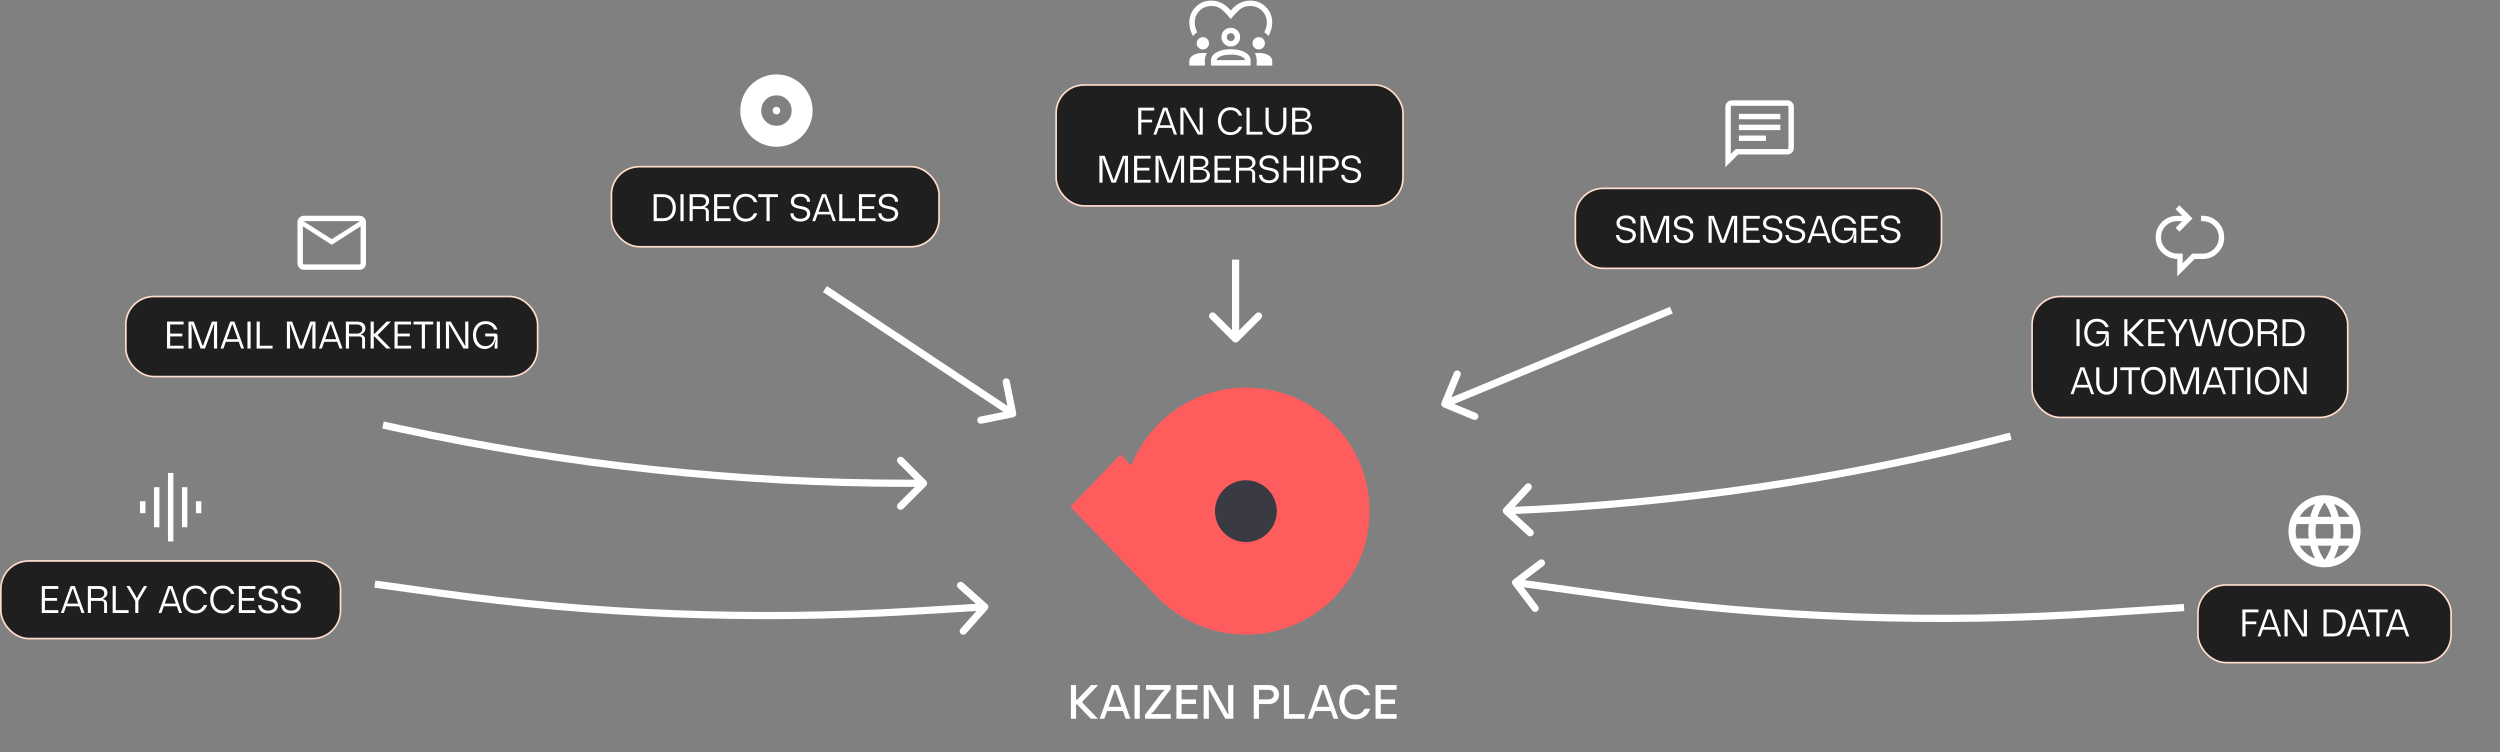 <svg width="1040" height="313" viewBox="0 0 1040 313" fill="none" xmlns="http://www.w3.org/2000/svg">
<rect x="0" y="0" width="1040" height="313" fill="#808080" stroke="none"/>
<path d="M450.23 291.92V292.24L456.73 299H453.79L448.09 293.04H447.65V299H445.49V285H447.65V291.1H448.09L453.91 285H456.85L450.23 291.92ZM470.23 299H468.27L467.15 295.8H460.55L459.41 299H457.45L462.47 285H465.21L470.23 299ZM466.51 294.02L463.99 286.96H463.67L461.17 294.02H466.51ZM474.134 285V299H471.974V285H474.134ZM480.308 295.5C479.815 296.127 479.362 296.553 478.948 296.78V297.04H487.048V299H476.328V297.32L483.168 288.34C483.622 287.767 484.035 287.4 484.408 287.24V286.96H476.748V285H487.008V286.68L480.308 295.5ZM498.176 286.96H491.556V290.94H497.516V292.84H491.556V297.04H498.176V299H489.396V285H498.176V286.96ZM511.064 297.04C510.957 296.2 510.904 295.347 510.904 294.48V285H513.064V299H509.704L503.024 286.96H502.724C502.831 287.773 502.884 288.607 502.884 289.46V299H500.724V285H504.064L510.764 297.04H511.064ZM527.704 290.94C528.104 290.94 528.471 290.86 528.804 290.7C529.151 290.54 529.417 290.313 529.604 290.02C529.804 289.713 529.904 289.353 529.904 288.94C529.904 288.527 529.804 288.173 529.604 287.88C529.417 287.587 529.151 287.36 528.804 287.2C528.471 287.04 528.104 286.96 527.704 286.96H523.724V290.94H527.704ZM527.944 285C528.717 285 529.411 285.167 530.024 285.5C530.651 285.82 531.144 286.28 531.504 286.88C531.877 287.48 532.064 288.167 532.064 288.94C532.064 289.727 531.877 290.42 531.504 291.02C531.144 291.62 530.651 292.087 530.024 292.42C529.411 292.74 528.717 292.9 527.944 292.9H523.724V299H521.564V285H527.944ZM536.263 297.04H542.743V299H534.103V285H536.263V297.04ZM556.754 299H554.794L553.674 295.8H547.074L545.934 299H543.974L548.994 285H551.734L556.754 299ZM553.034 294.02L550.514 286.96H550.194L547.694 294.02H553.034ZM567.633 294.9L567.673 294.82H570.013L569.993 294.86C569.779 295.5 569.446 296.147 568.993 296.8C568.539 297.453 567.873 298.027 566.993 298.52C566.126 299 565.059 299.24 563.793 299.24C562.286 299.24 561.033 298.887 560.033 298.18C559.033 297.46 558.293 296.553 557.813 295.46C557.346 294.353 557.113 293.2 557.113 292C557.113 290.8 557.346 289.653 557.813 288.56C558.293 287.453 559.033 286.547 560.033 285.84C561.046 285.12 562.299 284.76 563.793 284.76C565.073 284.76 566.146 285.007 567.013 285.5C567.893 285.993 568.559 286.573 569.013 287.24C569.466 287.893 569.799 288.54 570.013 289.18H567.673C567.366 288.5 566.893 287.92 566.253 287.44C565.613 286.96 564.786 286.72 563.773 286.72C562.759 286.72 561.913 286.98 561.233 287.5C560.553 288.007 560.053 288.667 559.733 289.48C559.426 290.28 559.273 291.113 559.273 291.98C559.273 292.86 559.426 293.707 559.733 294.52C560.053 295.32 560.553 295.98 561.233 296.5C561.913 297.02 562.759 297.28 563.773 297.28C564.759 297.28 565.566 297.053 566.193 296.6C566.833 296.133 567.313 295.567 567.633 294.9ZM581.008 286.96H574.388V290.94H580.348V292.84H574.388V297.04H581.008V299H572.228V285H581.008V286.96Z" fill="white"/>
<ellipse cx="518.343" cy="212.622" rx="51.378" ry="51.378" fill="#FF5D5D"/>
<rect width="52.48" height="30.096" transform="matrix(0.694 0.72 -0.694 0.72 466.117 189.105)" fill="#FF5D5D"/>
<circle cx="518.292" cy="212.639" r="12.857" fill="#393A42"/>
<path d="M166.957 178.465L166.64 179.931L166.957 178.465ZM378.29 201.05L378.29 199.55L378.29 201.05ZM385.251 202.111C385.836 201.525 385.836 200.575 385.251 199.99L375.705 190.444C375.119 189.858 374.169 189.858 373.583 190.444C372.998 191.03 372.998 191.979 373.583 192.565L382.069 201.05L373.583 209.536C372.998 210.121 372.998 211.071 373.583 211.657C374.169 212.243 375.119 212.243 375.705 211.657L385.251 202.111ZM158.999 178.279L166.64 179.931L167.274 176.998L159.633 175.346L158.999 178.279ZM378.29 202.55L384.19 202.55L384.19 199.55L378.29 199.55L378.29 202.55ZM166.64 179.931C236.186 194.968 307.137 202.55 378.29 202.55L378.29 199.55C307.35 199.55 236.612 191.99 167.274 176.998L166.64 179.931Z" fill="white"/>
<path d="M421.569 173.569C422.381 173.405 422.906 172.614 422.742 171.802L420.068 158.569C419.904 157.757 419.113 157.232 418.301 157.396C417.489 157.56 416.963 158.351 417.127 159.164L419.504 170.926L407.742 173.303C406.93 173.467 406.405 174.258 406.569 175.07C406.733 175.882 407.524 176.407 408.336 176.243L421.569 173.569ZM342.342 121.507L420.442 173.349L422.101 170.849L344.001 119.007L342.342 121.507Z" fill="white"/>
<path d="M512.939 142.061C513.525 142.646 514.475 142.646 515.061 142.061L524.607 132.515C525.192 131.929 525.192 130.979 524.607 130.393C524.021 129.808 523.071 129.808 522.485 130.393L514 138.879L505.515 130.393C504.929 129.808 503.979 129.808 503.393 130.393C502.808 130.979 502.808 131.929 503.393 132.515L512.939 142.061ZM512.5 108L512.5 141L515.5 141L515.5 108L512.5 108Z" fill="white"/>
<path d="M599.649 167.486C599.332 168.251 599.695 169.129 600.461 169.446L612.933 174.611C613.699 174.928 614.576 174.564 614.893 173.799C615.21 173.034 614.847 172.156 614.081 171.839L602.994 167.248L607.586 156.161C607.903 155.396 607.539 154.518 606.774 154.201C606.009 153.884 605.131 154.248 604.814 155.013L599.649 167.486ZM694.719 127.624L600.46 166.674L601.609 169.445L695.867 130.396L694.719 127.624Z" fill="white"/>
<path d="M832.978 182.316L832.607 180.862L832.607 180.862L832.978 182.316ZM628.127 212.432L628.19 213.93L628.127 212.432ZM625.516 211.481C624.956 212.091 624.996 213.039 625.606 213.6L635.546 222.734C636.156 223.295 637.105 223.255 637.666 222.645C638.226 222.035 638.186 221.086 637.576 220.525L628.74 212.406L636.859 203.57C637.42 202.96 637.38 202.011 636.77 201.45C636.16 200.89 635.211 200.93 634.65 201.54L625.516 211.481ZM836.087 179.975L832.607 180.862L833.349 183.769L836.828 182.882L836.087 179.975ZM628.063 210.933L626.557 210.997L626.684 213.994L628.19 213.93L628.063 210.933ZM832.607 180.862C765.65 197.937 697.101 208.014 628.063 210.933L628.19 213.93C697.436 211.003 766.19 200.895 833.349 183.769L832.607 180.862Z" fill="white"/>
<path d="M182.332 246.639L182.537 245.153L182.332 246.639ZM378.939 254.311L378.85 252.813L378.939 254.311ZM410.807 253.474C411.357 252.854 411.301 251.906 410.681 251.356L400.584 242.395C399.965 241.845 399.017 241.902 398.467 242.521C397.917 243.141 397.973 244.089 398.593 244.639L407.568 252.604L399.603 261.579C399.053 262.199 399.109 263.147 399.729 263.697C400.348 264.247 401.297 264.19 401.846 263.571L410.807 253.474ZM155.74 244.472L182.126 248.124L182.537 245.153L156.151 241.5L155.74 244.472ZM379.028 255.808L409.775 253.975L409.596 250.981L378.85 252.813L379.028 255.808ZM182.126 248.124C247.348 257.152 313.301 259.726 379.028 255.808L378.85 252.813C313.32 256.719 247.564 254.153 182.537 245.153L182.126 248.124Z" fill="white"/>
<path d="M873.549 255.053L873.649 256.55L873.549 255.053ZM669.75 247.771L669.544 249.256L669.544 249.256L669.75 247.771ZM629.281 243.227C628.781 242.566 628.911 241.625 629.572 241.126L640.339 232.982C641 232.482 641.941 232.613 642.441 233.274C642.94 233.934 642.81 234.875 642.149 235.375L632.578 242.613L639.817 252.184C640.317 252.845 640.186 253.786 639.525 254.285C638.865 254.785 637.924 254.655 637.424 253.994L629.281 243.227ZM908.561 252.724L908.66 254.221L873.649 256.55L873.549 255.053L873.45 253.556L908.461 251.227L908.561 252.724ZM669.75 247.771L669.544 249.256L630.271 243.808L630.477 242.322L630.683 240.836L669.956 246.285L669.75 247.771ZM873.549 255.053L873.649 256.55C805.543 261.08 737.153 258.636 669.544 249.256L669.75 247.771L669.956 246.285C737.362 255.637 805.548 258.073 873.45 253.556L873.549 255.053Z" fill="white"/>
<rect x="254.35" y="69.35" width="136.3" height="33.3" rx="11.65" fill="#1F1F1F" stroke="#FFDECD" stroke-width="0.7"/>
<path d="M275.832 90.784C278.568 90.784 279.848 88.672 279.848 86.4C279.848 84.128 278.568 81.984 275.832 81.984H273.224V90.784H275.832ZM281.16 86.4C281.16 89.952 278.968 92 275.864 92H271.912V80.8H275.864C278.872 80.8 281.16 82.8 281.16 86.4ZM283.068 80.8H284.38V92H283.068V80.8ZM291.553 85.776C292.641 85.776 293.713 85.136 293.713 83.872C293.713 82.624 292.641 81.984 291.553 81.984H288.193V85.776H291.553ZM293.201 86.304C294.097 86.304 294.865 87.072 294.865 87.968C294.865 89.168 294.865 92 294.865 92H293.649C293.649 92 293.649 89.152 293.649 88C293.649 87.44 293.169 86.96 292.625 86.96H288.177V92H286.881V80.8H291.681C293.953 80.8 295.025 82.048 295.025 83.6C295.025 85.296 293.537 85.952 293.201 86.08V86.304ZM303.949 80.8V81.984H298.365V85.776H303.421V86.928H298.365V90.816H303.949V92H297.053L297.069 80.8H303.949ZM313.648 88.72H315.056C314.608 90.096 313.296 92.192 310.208 92.192C306.464 92.192 304.992 89.056 304.992 86.384C304.992 83.728 306.464 80.608 310.208 80.608C313.296 80.608 314.608 82.704 315.056 84.08H313.648C313.2 82.944 312.144 81.792 310.208 81.792C307.392 81.792 306.304 84.272 306.304 86.368C306.304 88.512 307.392 91.008 310.192 91.008C312.144 91.008 313.2 89.84 313.648 88.72ZM323.627 80.8V81.984H320.187V92H318.875V81.984H315.435V80.8H323.627ZM337.058 88.848C337.058 90.432 335.906 92.192 332.93 92.192C329.97 92.192 328.802 90.336 328.802 88.752H330.114C330.114 89.776 330.914 91.008 332.946 91.008C334.962 91.008 335.746 89.872 335.746 88.848C335.746 87.424 333.938 87.088 332.658 86.848C331.122 86.56 328.978 86.128 328.978 83.792C328.978 82.304 330.098 80.608 332.978 80.608C335.858 80.608 336.994 82.304 336.994 83.792C336.994 83.84 336.994 83.872 336.994 83.92H335.682C335.682 83.872 335.682 83.84 335.682 83.792C335.682 82.864 334.93 81.792 332.978 81.792C331.042 81.792 330.29 82.864 330.29 83.792C330.29 85.152 331.586 85.456 332.85 85.664C334.77 86 337.058 86.512 337.058 88.848ZM343.678 80.8L347.71 92H346.494L345.502 89.2H340.11L339.118 92H337.902L341.934 80.8H343.678ZM340.51 88.112H345.102L342.926 81.984H342.702L340.51 88.112ZM350.427 80.8V90.816H355.755V92H349.115V80.8H350.427ZM364.214 80.8V81.984H358.63V85.776H363.686V86.928H358.63V90.816H364.214V92H357.318L357.334 80.8H364.214ZM373.652 88.848C373.652 90.432 372.5 92.192 369.524 92.192C366.564 92.192 365.396 90.336 365.396 88.752H366.708C366.708 89.776 367.508 91.008 369.54 91.008C371.556 91.008 372.34 89.872 372.34 88.848C372.34 87.424 370.532 87.088 369.252 86.848C367.716 86.56 365.572 86.128 365.572 83.792C365.572 82.304 366.692 80.608 369.572 80.608C372.452 80.608 373.588 82.304 373.588 83.792C373.588 83.84 373.588 83.872 373.588 83.92H372.276C372.276 83.872 372.276 83.84 372.276 83.792C372.276 82.864 371.524 81.792 369.572 81.792C367.636 81.792 366.884 82.864 366.884 83.792C366.884 85.152 368.18 85.456 369.444 85.664C371.364 86 373.652 86.512 373.652 88.848Z" fill="white"/>
<path d="M323.001 52.333C324.767 52.333 326.264 51.719 327.492 50.491C328.72 49.263 329.334 47.766 329.334 46C329.334 44.234 328.72 42.737 327.492 41.509C326.264 40.281 324.767 39.667 323.001 39.667C321.235 39.667 319.738 40.281 318.51 41.509C317.281 42.737 316.667 44.234 316.667 46C316.667 47.766 317.281 49.263 318.51 50.491C319.738 51.719 321.235 52.333 323.001 52.333ZM323.001 47.583C322.552 47.583 322.176 47.432 321.873 47.128C321.569 46.825 321.417 46.449 321.417 46C321.417 45.551 321.569 45.175 321.873 44.872C322.176 44.568 322.552 44.417 323.001 44.417C323.449 44.417 323.825 44.568 324.129 44.872C324.432 45.175 324.584 45.551 324.584 46C324.584 46.449 324.432 46.825 324.129 47.128C323.825 47.432 323.449 47.583 323.001 47.583ZM323.003 61.042C320.923 61.042 318.967 60.647 317.137 59.857C315.306 59.068 313.714 57.996 312.36 56.643C311.006 55.289 309.934 53.698 309.144 51.868C308.354 50.038 307.959 48.083 307.959 46.003C307.959 43.922 308.354 41.967 309.143 40.136C309.933 38.306 311.004 36.713 312.358 35.359C313.711 34.005 315.303 32.933 317.133 32.143C318.963 31.353 320.918 30.958 322.998 30.958C325.078 30.958 327.034 31.353 328.865 32.143C330.695 32.932 332.287 34.004 333.641 35.357C334.995 36.711 336.068 38.302 336.858 40.132C337.647 41.962 338.042 43.917 338.042 45.997C338.042 48.078 337.648 50.033 336.858 51.864C336.068 53.694 334.997 55.287 333.643 56.641C332.29 57.995 330.698 59.067 328.868 59.857C327.039 60.647 325.084 61.042 323.003 61.042Z" fill="white"/>
<rect x="655.35" y="78.35" width="152.3" height="33.3" rx="11.65" fill="#1F1F1F" stroke="#FFDECD" stroke-width="0.7"/>
<path d="M680.527 97.848C680.527 99.432 679.375 101.192 676.399 101.192C673.439 101.192 672.271 99.336 672.271 97.752H673.583C673.583 98.776 674.383 100.008 676.415 100.008C678.431 100.008 679.215 98.872 679.215 97.848C679.215 96.424 677.407 96.088 676.127 95.848C674.591 95.56 672.447 95.128 672.447 92.792C672.447 91.304 673.567 89.608 676.447 89.608C679.327 89.608 680.463 91.304 680.463 92.792C680.463 92.84 680.463 92.872 680.463 92.92H679.151C679.151 92.872 679.151 92.84 679.151 92.792C679.151 91.864 678.399 90.792 676.447 90.792C674.511 90.792 673.759 91.864 673.759 92.792C673.759 94.152 675.055 94.456 676.319 94.664C678.239 95 680.527 95.512 680.527 97.848ZM692.187 89.8H694.363V101H693.051V92.808C693.051 91.896 693.195 90.984 693.195 90.984H692.971L689.323 101H687.499L683.851 90.984H683.627C683.627 90.984 683.771 91.896 683.771 92.808V101H682.459V89.8H684.651L688.299 99.816H688.523L692.187 89.8ZM704.433 97.848C704.433 99.432 703.281 101.192 700.305 101.192C697.345 101.192 696.177 99.336 696.177 97.752H697.489C697.489 98.776 698.289 100.008 700.321 100.008C702.337 100.008 703.121 98.872 703.121 97.848C703.121 96.424 701.313 96.088 700.033 95.848C698.497 95.56 696.353 95.128 696.353 92.792C696.353 91.304 697.473 89.608 700.353 89.608C703.233 89.608 704.369 91.304 704.369 92.792C704.369 92.84 704.369 92.872 704.369 92.92H703.057C703.057 92.872 703.057 92.84 703.057 92.792C703.057 91.864 702.305 90.792 700.353 90.792C698.417 90.792 697.665 91.864 697.665 92.792C697.665 94.152 698.961 94.456 700.225 94.664C702.145 95 704.433 95.512 704.433 97.848ZM720.484 89.8H722.66V101H721.348V92.808C721.348 91.896 721.492 90.984 721.492 90.984H721.268L717.62 101H715.796L712.148 90.984H711.924C711.924 90.984 712.068 91.896 712.068 92.808V101H710.756V89.8H712.948L716.596 99.816H716.82L720.484 89.8ZM732.058 89.8V90.984H726.474V94.776H731.53V95.928H726.474V99.816H732.058V101H725.162L725.178 89.8H732.058ZM741.496 97.848C741.496 99.432 740.344 101.192 737.368 101.192C734.408 101.192 733.24 99.336 733.24 97.752H734.552C734.552 98.776 735.352 100.008 737.384 100.008C739.4 100.008 740.184 98.872 740.184 97.848C740.184 96.424 738.376 96.088 737.096 95.848C735.56 95.56 733.416 95.128 733.416 92.792C733.416 91.304 734.536 89.608 737.416 89.608C740.296 89.608 741.432 91.304 741.432 92.792C741.432 92.84 741.432 92.872 741.432 92.92H740.12C740.12 92.872 740.12 92.84 740.12 92.792C740.12 91.864 739.368 90.792 737.416 90.792C735.48 90.792 734.728 91.864 734.728 92.792C734.728 94.152 736.024 94.456 737.288 94.664C739.208 95 741.496 95.512 741.496 97.848ZM750.996 97.848C750.996 99.432 749.844 101.192 746.868 101.192C743.908 101.192 742.74 99.336 742.74 97.752H744.052C744.052 98.776 744.852 100.008 746.884 100.008C748.9 100.008 749.684 98.872 749.684 97.848C749.684 96.424 747.876 96.088 746.596 95.848C745.06 95.56 742.916 95.128 742.916 92.792C742.916 91.304 744.036 89.608 746.916 89.608C749.796 89.608 750.932 91.304 750.932 92.792C750.932 92.84 750.932 92.872 750.932 92.92H749.62C749.62 92.872 749.62 92.84 749.62 92.792C749.62 91.864 748.868 90.792 746.916 90.792C744.98 90.792 744.228 91.864 744.228 92.792C744.228 94.152 745.524 94.456 746.788 94.664C748.708 95 750.996 95.512 750.996 97.848ZM757.616 89.8L761.648 101H760.432L759.44 98.2H754.048L753.056 101H751.84L755.872 89.8H757.616ZM754.448 97.112H759.04L756.864 90.984H756.64L754.448 97.112ZM772.216 95.56V101H771V100.04C771 99.176 771.368 97.896 771.48 97.512H771.256C771.096 98.424 770.072 101.192 766.824 101.192C764.024 101.192 761.992 98.872 761.992 95.4C761.992 92.664 763.432 89.608 767.304 89.608C770.44 89.608 771.752 91.752 772.2 93.08H770.808C770.376 92.024 769.304 90.792 767.288 90.792C764.408 90.792 763.304 93.272 763.304 95.4C763.304 97.512 764.392 99.992 767.224 100.008C769.608 99.992 770.84 97.944 770.84 96.216C770.84 96.056 770.728 95.944 770.552 95.944H767.096V94.744H771.4C771.88 94.744 772.216 95.112 772.216 95.56ZM781.167 89.8V90.984H775.583V94.776H780.639V95.928H775.583V99.816H781.167V101H774.271L774.287 89.8H781.167ZM790.605 97.848C790.605 99.432 789.453 101.192 786.477 101.192C783.517 101.192 782.349 99.336 782.349 97.752H783.661C783.661 98.776 784.461 100.008 786.493 100.008C788.509 100.008 789.293 98.872 789.293 97.848C789.293 96.424 787.485 96.088 786.205 95.848C784.669 95.56 782.525 95.128 782.525 92.792C782.525 91.304 783.645 89.608 786.525 89.608C789.405 89.608 790.541 91.304 790.541 92.792C790.541 92.84 790.541 92.872 790.541 92.92H789.229C789.229 92.872 789.229 92.84 789.229 92.792C789.229 91.864 788.477 90.792 786.525 90.792C784.589 90.792 783.837 91.864 783.837 92.792C783.837 94.152 785.133 94.456 786.397 94.664C788.317 95 790.605 95.512 790.605 97.848Z" fill="white"/>
<path d="M723.375 58.625H734.625V56.375H723.375V58.625ZM723.375 54.125H740.625V51.875H723.375V54.125ZM723.375 49.625H740.625V47.375H723.375V49.625ZM717.75 69.558V44.462C717.75 43.704 718.013 43.062 718.538 42.538C719.062 42.013 719.704 41.75 720.462 41.75H743.538C744.296 41.75 744.938 42.013 745.463 42.538C745.988 43.062 746.25 43.704 746.25 44.462V61.538C746.25 62.296 745.988 62.938 745.463 63.462C744.938 63.987 744.296 64.25 743.538 64.25H723.058L717.75 69.558ZM722.1 62H743.538C743.654 62 743.76 61.952 743.856 61.856C743.952 61.76 744 61.654 744 61.538V44.462C744 44.346 743.952 44.24 743.856 44.144C743.76 44.048 743.654 44 743.538 44H720.462C720.346 44 720.24 44.048 720.144 44.144C720.048 44.24 720 44.346 720 44.462V64.077L722.1 62Z" fill="white"/>
<rect x="439.35" y="35.35" width="144.3" height="50.3" rx="11.65" fill="#1F1F1F" stroke="#FFDECD" stroke-width="0.7"/>
<path d="M480.17 45.984H474.794V49.776H479.274V50.928H474.794V56H473.482V44.8H480.17V45.984ZM485.592 44.8L489.624 56H488.408L487.416 53.2H482.024L481.032 56H479.816L483.848 44.8H485.592ZM482.424 52.112H487.016L484.84 45.984H484.616L482.424 52.112ZM499.045 52.832V44.8H500.357V56H498.325L492.421 45.984H492.213C492.213 45.984 492.341 46.896 492.341 47.936V56H491.029V44.8H493.077L498.965 54.816H499.173C499.173 54.816 499.045 53.872 499.045 52.832ZM515.312 52.72H516.72C516.272 54.096 514.96 56.192 511.872 56.192C508.128 56.192 506.656 53.056 506.656 50.384C506.656 47.728 508.128 44.608 511.872 44.608C514.96 44.608 516.272 46.704 516.72 48.08H515.312C514.864 46.944 513.808 45.792 511.872 45.792C509.056 45.792 507.968 48.272 507.968 50.368C507.968 52.512 509.056 55.008 511.856 55.008C513.808 55.008 514.864 53.84 515.312 52.72ZM519.857 44.8V54.816H525.185V56H518.545V44.8H519.857ZM533.824 51.392V44.8H535.136V51.408C535.136 53.408 534.032 56.192 530.8 56.192C527.568 56.192 526.464 53.376 526.464 51.408V44.8H527.776V51.392C527.776 53.056 528.624 55.008 530.8 55.008C532.976 55.008 533.824 53.056 533.824 51.392ZM541.722 54.816C543.114 54.816 544.442 54.24 544.442 52.736C544.442 51.232 543.114 50.656 541.722 50.656H538.826V54.816H541.722ZM541.69 49.456C542.842 49.456 543.898 48.96 543.898 47.728C543.898 46.496 542.842 45.984 541.69 45.984H538.826V49.456H541.69ZM545.754 53.024C545.754 55.232 543.562 56 541.642 56H537.514V44.8H541.626C543.322 44.8 545.13 45.6 545.13 47.504C545.13 48.96 544.01 49.76 542.906 49.904V50.128C544.298 50.32 545.754 51.264 545.754 53.024ZM467.078 64.8H469.254V76H467.942V67.808C467.942 66.896 468.086 65.984 468.086 65.984H467.862L464.214 76H462.39L458.742 65.984H458.518C458.518 65.984 458.662 66.896 458.662 67.808V76H457.35V64.8H459.542L463.19 74.816H463.414L467.078 64.8ZM478.652 64.8V65.984H473.068V69.776H478.124V70.928H473.068V74.816H478.652V76H471.756L471.772 64.8H478.652ZM490.421 64.8H492.597V76H491.285V67.808C491.285 66.896 491.429 65.984 491.429 65.984H491.205L487.557 76H485.733L482.085 65.984H481.861C481.861 65.984 482.005 66.896 482.005 67.808V76H480.693V64.8H482.885L486.533 74.816H486.757L490.421 64.8ZM499.308 74.816C500.7 74.816 502.028 74.24 502.028 72.736C502.028 71.232 500.7 70.656 499.308 70.656H496.412V74.816H499.308ZM499.276 69.456C500.428 69.456 501.484 68.96 501.484 67.728C501.484 66.496 500.428 65.984 499.276 65.984H496.412V69.456H499.276ZM503.34 73.024C503.34 75.232 501.148 76 499.228 76H495.1V64.8H499.212C500.908 64.8 502.716 65.6 502.716 67.504C502.716 68.96 501.596 69.76 500.492 69.904V70.128C501.884 70.32 503.34 71.264 503.34 73.024ZM512.105 64.8V65.984H506.521V69.776H511.577V70.928H506.521V74.816H512.105V76H505.209L505.225 64.8H512.105ZM518.818 69.776C519.906 69.776 520.978 69.136 520.978 67.872C520.978 66.624 519.906 65.984 518.818 65.984H515.458V69.776H518.818ZM520.466 70.304C521.362 70.304 522.13 71.072 522.13 71.968C522.13 73.168 522.13 76 522.13 76H520.914C520.914 76 520.914 73.152 520.914 72C520.914 71.44 520.434 70.96 519.89 70.96H515.442V76H514.146V64.8H518.946C521.218 64.8 522.29 66.048 522.29 67.6C522.29 69.296 520.802 69.952 520.466 70.08V70.304ZM532.011 72.848C532.011 74.432 530.859 76.192 527.883 76.192C524.923 76.192 523.755 74.336 523.755 72.752H525.067C525.067 73.776 525.867 75.008 527.899 75.008C529.915 75.008 530.699 73.872 530.699 72.848C530.699 71.424 528.891 71.088 527.611 70.848C526.075 70.56 523.931 70.128 523.931 67.792C523.931 66.304 525.051 64.608 527.931 64.608C530.811 64.608 531.947 66.304 531.947 67.792C531.947 67.84 531.947 67.872 531.947 67.92H530.635C530.635 67.872 530.635 67.84 530.635 67.792C530.635 66.864 529.883 65.792 527.931 65.792C525.995 65.792 525.243 66.864 525.243 67.792C525.243 69.152 526.539 69.456 527.803 69.664C529.723 70 532.011 70.512 532.011 72.848ZM542.519 64.8V76H541.207V70.928H535.255V76H533.943V64.8H535.255V69.728L541.207 69.744V64.8H542.519ZM545.021 64.8H546.333V76H545.021V64.8ZM553.49 69.776C554.594 69.776 555.65 69.136 555.65 67.872C555.65 66.608 554.594 65.984 553.49 65.984H550.146V69.776H553.49ZM553.618 64.8C555.218 64.8 556.962 65.808 556.962 67.872C556.962 69.936 555.202 70.96 553.618 70.96H550.146V76H548.834V64.8H553.618ZM566.214 72.848C566.214 74.432 565.062 76.192 562.086 76.192C559.126 76.192 557.958 74.336 557.958 72.752H559.27C559.27 73.776 560.07 75.008 562.102 75.008C564.118 75.008 564.902 73.872 564.902 72.848C564.902 71.424 563.094 71.088 561.814 70.848C560.278 70.56 558.134 70.128 558.134 67.792C558.134 66.304 559.254 64.608 562.134 64.608C565.014 64.608 566.15 66.304 566.15 67.792C566.15 67.84 566.15 67.872 566.15 67.92H564.838C564.838 67.872 564.838 67.84 564.838 67.792C564.838 66.864 564.086 65.792 562.134 65.792C560.198 65.792 559.446 66.864 559.446 67.792C559.446 69.152 560.742 69.456 562.006 69.664C563.926 70 566.214 70.512 566.214 72.848Z" fill="white"/>
<path d="M496.319 15.051C495.812 14.132 495.423 13.197 495.154 12.248C494.885 11.3 494.75 10.35 494.75 9.4C494.75 6.831 495.633 4.663 497.398 2.898C499.164 1.133 501.331 0.25 503.9 0.25C505.446 0.25 506.925 0.613 508.335 1.337C509.746 2.062 510.967 3.09 512 4.418C513.033 3.09 514.254 2.062 515.665 1.337C517.075 0.613 518.554 0.25 520.1 0.25C522.669 0.25 524.837 1.133 526.602 2.898C528.367 4.663 529.25 6.831 529.25 9.4C529.25 10.331 529.115 11.266 528.846 12.205C528.577 13.145 528.188 14.088 527.681 15.037C527.465 14.696 527.21 14.391 526.916 14.122C526.622 13.853 526.292 13.635 525.927 13.467C526.277 12.758 526.543 12.068 526.726 11.398C526.909 10.727 527 10.062 527 9.4C527 7.46 526.335 5.824 525.005 4.495C523.676 3.165 522.041 2.5 520.1 2.5C518.316 2.5 516.836 3.011 515.662 4.032C514.488 5.053 513.267 6.342 512 7.9C510.733 6.327 509.512 5.034 508.338 4.02C507.164 3.007 505.685 2.5 503.9 2.5C501.96 2.5 500.324 3.165 498.995 4.495C497.665 5.824 497 7.46 497 9.4C497 10.081 497.091 10.759 497.274 11.434C497.457 12.109 497.718 12.791 498.059 13.482C497.693 13.659 497.367 13.879 497.078 14.144C496.79 14.408 496.537 14.711 496.319 15.051ZM494.75 27.279V25.45C494.75 24.436 495.273 23.613 496.319 22.98C497.364 22.346 498.721 22.029 500.39 22.029C500.695 22.029 500.989 22.038 501.269 22.055C501.55 22.072 501.818 22.106 502.074 22.156C501.791 22.598 501.577 23.069 501.431 23.568C501.285 24.067 501.212 24.599 501.212 25.163V27.279H494.75ZM503.75 27.279V25.216C503.75 23.784 504.512 22.635 506.037 21.769C507.562 20.904 509.551 20.471 512.004 20.471C514.48 20.471 516.474 20.904 517.984 21.769C519.495 22.635 520.25 23.784 520.25 25.216V27.279H503.75ZM522.788 27.279V25.163C522.788 24.599 522.722 24.067 522.588 23.568C522.454 23.069 522.254 22.598 521.987 22.156C522.242 22.106 522.508 22.072 522.782 22.055C523.057 22.038 523.338 22.029 523.625 22.029C525.313 22.029 526.672 22.346 527.703 22.98C528.734 23.613 529.25 24.436 529.25 25.45V27.279H522.788ZM511.998 22.721C510.44 22.721 509.1 22.928 507.98 23.341C506.86 23.755 506.238 24.265 506.115 24.87V25.029H517.908V24.87C517.769 24.265 517.146 23.755 516.038 23.341C514.931 22.928 513.584 22.721 511.998 22.721ZM500.39 20.572C499.684 20.572 499.079 20.321 498.577 19.818C498.074 19.315 497.822 18.711 497.822 18.005C497.822 17.29 498.074 16.685 498.577 16.192C499.079 15.699 499.684 15.452 500.39 15.452C501.105 15.452 501.712 15.699 502.21 16.192C502.708 16.685 502.957 17.29 502.957 18.005C502.957 18.711 502.708 19.315 502.21 19.818C501.712 20.321 501.105 20.572 500.39 20.572ZM523.625 20.572C522.925 20.572 522.322 20.321 521.816 19.818C521.311 19.315 521.058 18.711 521.058 18.005C521.058 17.29 521.311 16.685 521.816 16.192C522.322 15.699 522.926 15.452 523.628 15.452C524.351 15.452 524.959 15.699 525.452 16.192C525.946 16.685 526.192 17.29 526.192 18.005C526.192 18.711 525.946 19.315 525.454 19.818C524.962 20.321 524.353 20.572 523.625 20.572ZM512.005 19.346C510.925 19.346 510.005 18.968 509.245 18.21C508.486 17.453 508.106 16.534 508.106 15.452C508.106 14.349 508.485 13.424 509.242 12.678C509.999 11.931 510.918 11.558 512 11.558C513.103 11.558 514.028 11.931 514.775 12.676C515.521 13.421 515.894 14.345 515.894 15.447C515.894 16.527 515.521 17.447 514.776 18.207C514.031 18.966 513.107 19.346 512.005 19.346ZM512 13.808C511.546 13.808 511.159 13.965 510.838 14.281C510.516 14.596 510.356 14.986 510.356 15.452C510.356 15.906 510.516 16.293 510.838 16.615C511.159 16.936 511.549 17.096 512.007 17.096C512.466 17.096 512.853 16.936 513.17 16.615C513.486 16.293 513.644 15.903 513.644 15.445C513.644 14.986 513.487 14.599 513.172 14.282C512.856 13.966 512.466 13.808 512 13.808Z" fill="white"/>
<rect x="845.35" y="123.35" width="131.3" height="50.3" rx="11.65" fill="#1F1F1F" stroke="#FFDECD" stroke-width="0.7"/>
<path d="M863.811 132.8H865.123V144H863.811V132.8ZM877.255 138.56V144H876.039V143.04C876.039 142.176 876.407 140.896 876.519 140.512H876.295C876.135 141.424 875.111 144.192 871.863 144.192C869.063 144.192 867.031 141.872 867.031 138.4C867.031 135.664 868.471 132.608 872.343 132.608C875.479 132.608 876.791 134.752 877.239 136.08H875.847C875.415 135.024 874.343 133.792 872.327 133.792C869.447 133.792 868.343 136.272 868.343 138.4C868.343 140.512 869.431 142.992 872.263 143.008C874.647 142.992 875.879 140.944 875.879 139.216C875.879 139.056 875.767 138.944 875.591 138.944H872.135V137.744H876.439C876.919 137.744 877.255 138.112 877.255 138.56ZM892.133 132.8L886.709 138.32V138.544L892.069 144H890.261L885.365 139.04H885.013V144H883.701V132.8H885.013V137.84H885.365L890.325 132.8H892.133ZM900.535 132.8V133.984H894.951V137.776H900.007V138.928H894.951V142.816H900.535V144H893.639L893.655 132.8H900.535ZM906.256 136.992L908.752 132.8H910.128L906.464 138.992V144H905.152V138.976L901.488 132.8H902.864L905.344 136.992C905.568 137.376 905.696 137.744 905.696 137.744H905.92C905.92 137.744 906.032 137.376 906.256 136.992ZM925.159 132.8H926.455L923.431 144H921.351L918.775 134.768C918.695 134.448 918.647 133.984 918.647 133.984H918.423C918.423 133.984 918.375 134.448 918.279 134.768L915.719 144H913.639L910.615 132.8H911.911L914.551 142.08C914.631 142.384 914.711 142.816 914.711 142.816H914.903C914.903 142.816 914.983 142.384 915.079 142.08L917.655 132.8H919.399L921.991 142.096C922.071 142.416 922.167 142.816 922.167 142.816H922.359C922.359 142.816 922.439 142.416 922.503 142.096C922.583 141.84 925.159 132.8 925.159 132.8ZM932.198 143.008C934.934 143.008 936.022 140.528 936.022 138.4C936.022 136.272 934.934 133.792 932.198 133.792C929.446 133.792 928.374 136.272 928.374 138.4C928.374 140.528 929.446 143.008 932.198 143.008ZM932.198 132.608C935.894 132.608 937.334 135.728 937.334 138.416C937.334 141.072 935.894 144.192 932.198 144.192C928.502 144.192 927.062 141.072 927.062 138.416C927.062 135.728 928.502 132.608 932.198 132.608ZM943.904 137.776C944.992 137.776 946.064 137.136 946.064 135.872C946.064 134.624 944.992 133.984 943.904 133.984H940.544V137.776H943.904ZM945.552 138.304C946.448 138.304 947.216 139.072 947.216 139.968C947.216 141.168 947.216 144 947.216 144H946C946 144 946 141.152 946 140C946 139.44 945.52 138.96 944.976 138.96H940.528V144H939.232V132.8H944.032C946.304 132.8 947.376 134.048 947.376 135.6C947.376 137.296 945.888 137.952 945.552 138.08V138.304ZM953.449 142.784C956.185 142.784 957.465 140.672 957.465 138.4C957.465 136.128 956.185 133.984 953.449 133.984H950.841V142.784H953.449ZM958.777 138.4C958.777 141.952 956.585 144 953.481 144H949.529V132.8H953.481C956.489 132.8 958.777 134.8 958.777 138.4ZM867.124 152.8L871.156 164H869.94L868.948 161.2H863.556L862.564 164H861.348L865.38 152.8H867.124ZM863.956 160.112H868.548L866.372 153.984H866.148L863.956 160.112ZM879.387 159.392V152.8H880.699V159.408C880.699 161.408 879.595 164.192 876.363 164.192C873.131 164.192 872.027 161.376 872.027 159.408V152.8H873.339V159.392C873.339 161.056 874.187 163.008 876.363 163.008C878.539 163.008 879.387 161.056 879.387 159.392ZM890.244 152.8V153.984H886.804V164H885.492V153.984H882.052V152.8H890.244ZM895.87 163.008C898.606 163.008 899.694 160.528 899.694 158.4C899.694 156.272 898.606 153.792 895.87 153.792C893.118 153.792 892.046 156.272 892.046 158.4C892.046 160.528 893.118 163.008 895.87 163.008ZM895.87 152.608C899.566 152.608 901.006 155.728 901.006 158.416C901.006 161.072 899.566 164.192 895.87 164.192C892.174 164.192 890.734 161.072 890.734 158.416C890.734 155.728 892.174 152.608 895.87 152.608ZM912.632 152.8H914.808V164H913.496V155.808C913.496 154.896 913.64 153.984 913.64 153.984H913.416L909.768 164H907.944L904.296 153.984H904.072C904.072 153.984 904.216 154.896 904.216 155.808V164H902.904V152.8H905.096L908.744 162.816H908.968L912.632 152.8ZM921.999 152.8L926.031 164H924.815L923.823 161.2H918.431L917.439 164H916.223L920.255 152.8H921.999ZM918.831 160.112H923.423L921.247 153.984H921.023L918.831 160.112ZM933.369 152.8V153.984H929.929V164H928.617V153.984H925.177V152.8H933.369ZM934.842 152.8H936.154V164H934.842V152.8ZM943.198 163.008C945.934 163.008 947.022 160.528 947.022 158.4C947.022 156.272 945.934 153.792 943.198 153.792C940.446 153.792 939.374 156.272 939.374 158.4C939.374 160.528 940.446 163.008 943.198 163.008ZM943.198 152.608C946.894 152.608 948.334 155.728 948.334 158.416C948.334 161.072 946.894 164.192 943.198 164.192C939.502 164.192 938.062 161.072 938.062 158.416C938.062 155.728 939.502 152.608 943.198 152.608ZM958.248 160.832V152.8H959.56V164H957.528L951.624 153.984H951.416C951.416 153.984 951.544 154.896 951.544 155.936V164H950.232V152.8H952.28L958.168 162.816H958.376C958.376 162.816 958.248 161.872 958.248 160.832Z" fill="white"/>
<path d="M905.75 114.961V107.727H905.62C903.163 107.604 901.07 106.689 899.342 104.984C897.614 103.278 896.75 101.2 896.75 98.75C896.75 96.236 897.622 94.11 899.365 92.372C901.108 90.634 903.237 89.765 905.75 89.765H907.787L905.035 86.99L906.615 85.409L912.096 90.89L906.615 96.37L905.035 94.79L907.787 92.014H905.75C903.875 92.014 902.281 92.668 900.969 93.976C899.656 95.284 899 96.875 899 98.75C899 100.654 899.697 102.255 901.091 103.553C902.486 104.851 904.149 105.5 906.082 105.5H908V109.527L912.013 105.5H916.25C918.125 105.5 919.721 104.844 921.038 103.531C922.356 102.219 923.014 100.625 923.014 98.75C923.014 96.875 922.356 95.281 921.038 93.969C919.721 92.656 918.125 92 916.25 92H915.644V89.75H916.25C918.764 89.75 920.894 90.622 922.642 92.365C924.39 94.108 925.264 96.236 925.264 98.75C925.264 101.263 924.39 103.392 922.642 105.135C920.894 106.878 918.764 107.75 916.25 107.75H912.962L905.75 114.961Z" fill="white"/>
<rect x="52.35" y="123.35" width="171.3" height="33.3" rx="11.65" fill="#1F1F1F" stroke="#FFDECD" stroke-width="0.7"/>
<path d="M76.371 133.8V134.984H70.787V138.776H75.843V139.928H70.787V143.816H76.371V145H69.475L69.491 133.8H76.371ZM88.14 133.8H90.316V145H89.004V136.808C89.004 135.896 89.148 134.984 89.148 134.984H88.924L85.276 145H83.452L79.804 134.984H79.58C79.58 134.984 79.724 135.896 79.724 136.808V145H78.412V133.8H80.604L84.252 143.816H84.476L88.14 133.8ZM97.506 133.8L101.538 145H100.322L99.33 142.2H93.938L92.946 145H91.73L95.762 133.8H97.506ZM94.338 141.112H98.93L96.754 134.984H96.53L94.338 141.112ZM102.943 133.8H104.255V145H102.943V133.8ZM108.068 133.8V143.816H113.396V145H106.756V133.8H108.068ZM129.078 133.8H131.254V145H129.942V136.808C129.942 135.896 130.086 134.984 130.086 134.984H129.862L126.214 145H124.39L120.742 134.984H120.518C120.518 134.984 120.662 135.896 120.662 136.808V145H119.35V133.8H121.542L125.19 143.816H125.414L129.078 133.8ZM138.444 133.8L142.476 145H141.26L140.268 142.2H134.876L133.884 145H132.668L136.7 133.8H138.444ZM135.276 141.112H139.868L137.692 134.984H137.468L135.276 141.112ZM148.553 138.776C149.641 138.776 150.713 138.136 150.713 136.872C150.713 135.624 149.641 134.984 148.553 134.984H145.193V138.776H148.553ZM150.201 139.304C151.097 139.304 151.865 140.072 151.865 140.968C151.865 142.168 151.865 145 151.865 145H150.649C150.649 145 150.649 142.152 150.649 141C150.649 140.44 150.169 139.96 149.625 139.96H145.177V145H143.881V133.8H148.681C150.953 133.8 152.025 135.048 152.025 136.6C152.025 138.296 150.537 138.952 150.201 139.08V139.304ZM162.61 133.8L157.186 139.32V139.544L162.546 145H160.738L155.842 140.04H155.49V145H154.178V133.8H155.49V138.84H155.842L160.802 133.8H162.61ZM171.011 133.8V134.984H165.427V138.776H170.483V139.928H165.427V143.816H171.011V145H164.115L164.131 133.8H171.011ZM180.221 133.8V134.984H176.781V145H175.469V134.984H172.029V133.8H180.221ZM181.693 133.8H183.005V145H181.693V133.8ZM193.522 141.832V133.8H194.834V145H192.802L186.898 134.984H186.69C186.69 134.984 186.818 135.896 186.818 136.936V145H185.506V133.8H187.554L193.442 143.816H193.65C193.65 143.816 193.522 142.872 193.522 141.832ZM206.966 139.56V145H205.75V144.04C205.75 143.176 206.118 141.896 206.23 141.512H206.006C205.846 142.424 204.822 145.192 201.574 145.192C198.774 145.192 196.742 142.872 196.742 139.4C196.742 136.664 198.182 133.608 202.054 133.608C205.19 133.608 206.502 135.752 206.95 137.08H205.558C205.126 136.024 204.054 134.792 202.038 134.792C199.158 134.792 198.054 137.272 198.054 139.4C198.054 141.512 199.142 143.992 201.974 144.008C204.358 143.992 205.59 141.944 205.59 140.216C205.59 140.056 205.478 139.944 205.302 139.944H201.846V138.744H206.15C206.63 138.744 206.966 139.112 206.966 139.56Z" fill="white"/>
<path d="M126.462 112.25C125.704 112.25 125.062 111.988 124.538 111.463C124.013 110.938 123.75 110.296 123.75 109.538V92.462C123.75 91.704 124.013 91.062 124.538 90.537C125.062 90.013 125.704 89.75 126.462 89.75H149.538C150.296 89.75 150.938 90.013 151.463 90.537C151.988 91.062 152.25 91.704 152.25 92.462V109.538C152.25 110.296 151.988 110.938 151.463 111.463C150.938 111.988 150.296 112.25 149.538 112.25H126.462ZM138 101.837L126 94.163V109.538C126 109.673 126.043 109.784 126.13 109.87C126.216 109.957 126.327 110 126.462 110H149.538C149.673 110 149.784 109.957 149.87 109.87C149.957 109.784 150 109.673 150 109.538V94.163L138 101.837ZM138 99.5L149.769 92H126.231L138 99.5ZM126 94.163V92V109.538C126 109.673 126.043 109.784 126.13 109.87C126.216 109.957 126.327 110 126.462 110H126V94.163Z" fill="white"/>
<rect x="0.35" y="233.35" width="141.3" height="32.3" rx="11.65" fill="#1F1F1F" stroke="#FFDECD" stroke-width="0.7"/>
<path d="M24.269 244.984H18.685V248.776H23.741V249.928H18.685V253.816H24.269V255H17.373L17.389 243.8H24.269V244.984ZM35.14 255H33.924L32.932 252.2H27.54L26.548 255H25.332L29.364 243.8H31.108L35.14 255ZM32.532 251.112L30.356 244.984H30.132L27.94 251.112H32.532ZM41.217 248.776C41.59 248.776 41.942 248.707 42.273 248.568C42.603 248.419 42.87 248.205 43.073 247.928C43.276 247.64 43.377 247.288 43.377 246.872C43.377 246.467 43.276 246.125 43.073 245.848C42.87 245.56 42.603 245.347 42.273 245.208C41.942 245.059 41.59 244.984 41.217 244.984H37.857V248.776H41.217ZM42.865 249.304C43.153 249.304 43.425 249.384 43.681 249.544C43.937 249.693 44.139 249.896 44.289 250.152C44.449 250.408 44.529 250.68 44.529 250.968V255H43.313C43.313 253.667 43.313 252.333 43.313 251C43.313 250.712 43.212 250.467 43.009 250.264C42.806 250.061 42.566 249.96 42.289 249.96H37.841V255H36.545V243.8H41.345C42.07 243.8 42.684 243.923 43.185 244.168C43.686 244.413 44.059 244.749 44.305 245.176C44.561 245.592 44.689 246.067 44.689 246.6C44.689 247.101 44.577 247.528 44.353 247.88C44.129 248.221 43.883 248.483 43.617 248.664C43.361 248.845 43.115 248.984 42.881 249.08H42.865V249.304ZM48.169 253.816H53.497V255H46.857V243.8H48.169V253.816ZM57.029 248.744C57.115 248.488 57.227 248.237 57.365 247.992L59.861 243.8H61.237L57.574 249.992V255H56.261V249.976L52.597 243.8H53.974L56.453 247.992C56.592 248.237 56.709 248.488 56.806 248.744H57.029ZM75.749 255H74.533L73.541 252.2H68.149L67.157 255H65.941L69.973 243.8H71.717L75.749 255ZM73.141 251.112L70.965 244.984H70.741L68.549 251.112H73.141ZM84.718 251.8L84.749 251.72H86.157V251.752C85.966 252.307 85.677 252.84 85.293 253.352C84.92 253.864 84.397 254.301 83.725 254.664C83.064 255.016 82.259 255.192 81.309 255.192C80.136 255.192 79.155 254.909 78.365 254.344C77.587 253.768 77.011 253.037 76.638 252.152C76.275 251.267 76.094 250.344 76.094 249.384C76.094 248.435 76.275 247.517 76.638 246.632C77.011 245.747 77.587 245.021 78.365 244.456C79.155 243.891 80.136 243.608 81.309 243.608C82.269 243.608 83.08 243.789 83.742 244.152C84.413 244.515 84.936 244.952 85.309 245.464C85.694 245.976 85.976 246.515 86.157 247.08H84.749C84.483 246.419 84.061 245.875 83.486 245.448C82.92 245.011 82.195 244.792 81.309 244.792C80.424 244.792 79.688 245.021 79.102 245.48C78.515 245.928 78.083 246.499 77.805 247.192C77.539 247.885 77.406 248.611 77.406 249.368C77.406 250.136 77.539 250.877 77.805 251.592C78.083 252.296 78.515 252.877 79.102 253.336C79.688 253.784 80.419 254.008 81.293 254.008C82.179 254.008 82.899 253.8 83.454 253.384C84.019 252.968 84.44 252.44 84.718 251.8ZM96.077 251.8L96.109 251.72H97.517V251.752C97.325 252.307 97.037 252.84 96.653 253.352C96.279 253.864 95.757 254.301 95.085 254.664C94.424 255.016 93.618 255.192 92.669 255.192C91.496 255.192 90.514 254.909 89.725 254.344C88.946 253.768 88.37 253.037 87.997 252.152C87.634 251.267 87.453 250.344 87.453 249.384C87.453 248.435 87.634 247.517 87.997 246.632C88.37 245.747 88.946 245.021 89.725 244.456C90.514 243.891 91.496 243.608 92.669 243.608C93.629 243.608 94.439 243.789 95.101 244.152C95.773 244.515 96.296 244.952 96.669 245.464C97.053 245.976 97.335 246.515 97.517 247.08H96.109C95.842 246.419 95.421 245.875 94.845 245.448C94.279 245.011 93.554 244.792 92.669 244.792C91.784 244.792 91.047 245.021 90.461 245.48C89.874 245.928 89.442 246.499 89.165 247.192C88.898 247.885 88.765 248.611 88.765 249.368C88.765 250.136 88.898 250.877 89.165 251.592C89.442 252.296 89.874 252.877 90.461 253.336C91.047 253.784 91.778 254.008 92.653 254.008C93.538 254.008 94.258 253.8 94.813 253.384C95.378 252.968 95.799 252.44 96.077 251.8ZM106.238 244.984H100.654V248.776H105.71V249.928H100.654V253.816H106.238V255H99.342L99.358 243.8H106.238V244.984ZM115.052 250.136C115.457 250.563 115.66 251.133 115.66 251.848C115.66 252.413 115.516 252.952 115.228 253.464C114.94 253.965 114.486 254.381 113.868 254.712C113.249 255.032 112.47 255.192 111.532 255.192C110.593 255.192 109.814 255.027 109.196 254.696C108.577 254.355 108.124 253.923 107.836 253.4C107.548 252.867 107.404 252.317 107.404 251.752H108.716C108.716 252.125 108.812 252.483 109.004 252.824C109.206 253.165 109.521 253.448 109.948 253.672C110.374 253.896 110.908 254.008 111.548 254.008C112.188 254.008 112.716 253.907 113.132 253.704C113.548 253.491 113.852 253.219 114.044 252.888C114.246 252.557 114.348 252.211 114.348 251.848C114.348 251.453 114.225 251.133 113.98 250.888C113.734 250.632 113.425 250.435 113.052 250.296C112.689 250.157 112.252 250.04 111.74 249.944C111.58 249.912 111.42 249.88 111.26 249.848L111.004 249.8C110.353 249.672 109.788 249.512 109.308 249.32C108.828 249.128 108.417 248.829 108.076 248.424C107.745 248.019 107.58 247.475 107.58 246.792C107.58 246.259 107.718 245.752 107.996 245.272C108.284 244.792 108.726 244.397 109.324 244.088C109.921 243.768 110.673 243.608 111.58 243.608C112.486 243.608 113.238 243.768 113.836 244.088C114.444 244.397 114.886 244.792 115.164 245.272C115.452 245.752 115.596 246.259 115.596 246.792V246.92H114.284V246.792C114.284 246.461 114.188 246.147 113.996 245.848C113.804 245.539 113.505 245.288 113.1 245.096C112.705 244.893 112.198 244.792 111.58 244.792C110.972 244.792 110.465 244.893 110.06 245.096C109.665 245.288 109.372 245.539 109.18 245.848C108.988 246.147 108.892 246.461 108.892 246.792C108.892 247.187 108.993 247.507 109.196 247.752C109.409 247.997 109.67 248.184 109.98 248.312C110.289 248.429 110.684 248.531 111.164 248.616L111.452 248.664H111.484C112.316 248.813 113.02 248.989 113.596 249.192C114.172 249.384 114.657 249.699 115.052 250.136ZM124.567 250.136C124.973 250.563 125.175 251.133 125.175 251.848C125.175 252.413 125.031 252.952 124.743 253.464C124.455 253.965 124.002 254.381 123.383 254.712C122.765 255.032 121.986 255.192 121.047 255.192C120.109 255.192 119.33 255.027 118.711 254.696C118.093 254.355 117.639 253.923 117.351 253.4C117.063 252.867 116.919 252.317 116.919 251.752H118.231C118.231 252.125 118.327 252.483 118.519 252.824C118.722 253.165 119.037 253.448 119.463 253.672C119.89 253.896 120.423 254.008 121.063 254.008C121.703 254.008 122.231 253.907 122.647 253.704C123.063 253.491 123.367 253.219 123.559 252.888C123.762 252.557 123.863 252.211 123.863 251.848C123.863 251.453 123.741 251.133 123.495 250.888C123.25 250.632 122.941 250.435 122.567 250.296C122.205 250.157 121.767 250.04 121.255 249.944C121.095 249.912 120.935 249.88 120.775 249.848L120.519 249.8C119.869 249.672 119.303 249.512 118.823 249.32C118.343 249.128 117.933 248.829 117.591 248.424C117.261 248.019 117.095 247.475 117.095 246.792C117.095 246.259 117.234 245.752 117.511 245.272C117.799 244.792 118.242 244.397 118.839 244.088C119.437 243.768 120.189 243.608 121.095 243.608C122.002 243.608 122.754 243.768 123.351 244.088C123.959 244.397 124.402 244.792 124.679 245.272C124.967 245.752 125.111 246.259 125.111 246.792V246.92H123.799V246.792C123.799 246.461 123.703 246.147 123.511 245.848C123.319 245.539 123.021 245.288 122.615 245.096C122.221 244.893 121.714 244.792 121.095 244.792C120.487 244.792 119.981 244.893 119.575 245.096C119.181 245.288 118.887 245.539 118.695 245.848C118.503 246.147 118.407 246.461 118.407 246.792C118.407 247.187 118.509 247.507 118.711 247.752C118.925 247.997 119.186 248.184 119.495 248.312C119.805 248.429 120.199 248.531 120.679 248.616L120.967 248.664H120.999C121.831 248.813 122.535 248.989 123.111 249.192C123.687 249.384 124.173 249.699 124.567 250.136Z" fill="white"/>
<path d="M64.062 219.337V202.663H66.312V219.337H64.062ZM69.875 225.25V196.75H72.125V225.25H69.875ZM58.25 213.481V208.519H60.5V213.481H58.25ZM75.688 219.337V202.663H77.938V219.337H75.688ZM81.5 213.481V208.519H83.75V213.481H81.5Z" fill="white"/>
<rect x="914.35" y="243.35" width="105.3" height="32.3" rx="11.65" fill="#1F1F1F" stroke="#FFDECD" stroke-width="0.7"/>
<path d="M934.138 254.734V258.526H938.618V259.678H934.138V264.75H932.826V253.55H939.514V254.734H934.138ZM948.952 264.75H947.736L946.744 261.95H941.352L940.36 264.75H939.144L943.176 253.55H944.92L948.952 264.75ZM946.344 260.862L944.168 254.734H943.944L941.752 260.862H946.344ZM958.501 263.566C958.416 262.905 958.373 262.243 958.373 261.582V253.55H959.685V264.75H957.653L951.749 254.734H951.541C951.627 255.385 951.669 256.035 951.669 256.686V264.75H950.357V253.55H952.405L958.293 263.566H958.501ZM970.496 263.534C971.371 263.534 972.107 263.337 972.704 262.942C973.312 262.537 973.765 262.003 974.064 261.342C974.363 260.67 974.512 259.939 974.512 259.15C974.512 258.361 974.363 257.63 974.064 256.958C973.765 256.286 973.312 255.747 972.704 255.342C972.107 254.937 971.371 254.734 970.496 254.734H967.888V263.534H970.496ZM975.824 259.15C975.824 260.313 975.6 261.315 975.152 262.158C974.704 263.001 974.08 263.646 973.28 264.094C972.48 264.531 971.563 264.75 970.528 264.75H966.576V253.55H970.528C971.541 253.55 972.448 253.769 973.248 254.206C974.048 254.643 974.677 255.289 975.136 256.142C975.595 256.985 975.824 257.987 975.824 259.15ZM985.968 264.75H984.752L983.76 261.95H978.368L977.376 264.75H976.16L980.192 253.55H981.936L985.968 264.75ZM983.36 260.862L981.184 254.734H980.96L978.768 260.862H983.36ZM993.307 254.734H989.867V264.75H988.555V254.734H985.115V253.55H993.307V254.734ZM1002.26 264.75H1001.05L1000.06 261.95H994.665L993.673 264.75H992.457L996.489 253.55H998.233L1002.26 264.75ZM999.657 260.862L997.481 254.734H997.257L995.065 260.862H999.657Z" fill="white"/>
<path d="M967 236C964.95 236 963.013 235.606 961.188 234.819C959.363 234.031 957.769 232.956 956.406 231.594C955.044 230.231 953.969 228.638 953.181 226.813C952.394 224.988 952 223.05 952 221C952 218.925 952.394 216.981 953.181 215.169C953.969 213.356 955.044 211.769 956.406 210.406C957.769 209.044 959.363 207.969 961.188 207.181C963.013 206.394 964.95 206 967 206C969.075 206 971.019 206.394 972.831 207.181C974.644 207.969 976.231 209.044 977.594 210.406C978.956 211.769 980.031 213.356 980.819 215.169C981.606 216.981 982 218.925 982 221C982 223.05 981.606 224.988 980.819 226.813C980.031 228.638 978.956 230.231 977.594 231.594C976.231 232.956 974.644 234.031 972.831 234.819C971.019 235.606 969.075 236 967 236ZM967 232.925C967.65 232.025 968.213 231.088 968.688 230.113C969.163 229.138 969.55 228.1 969.85 227H964.15C964.45 228.1 964.838 229.138 965.313 230.113C965.788 231.088 966.35 232.025 967 232.925ZM963.1 232.325C962.65 231.5 962.256 230.644 961.919 229.756C961.581 228.869 961.3 227.95 961.075 227H956.65C957.375 228.25 958.281 229.338 959.369 230.263C960.456 231.188 961.7 231.875 963.1 232.325ZM970.9 232.325C972.3 231.875 973.544 231.188 974.631 230.263C975.719 229.338 976.625 228.25 977.35 227H972.925C972.7 227.95 972.419 228.869 972.081 229.756C971.744 230.644 971.35 231.5 970.9 232.325ZM955.375 224H960.475C960.4 223.5 960.344 223.006 960.306 222.519C960.269 222.031 960.25 221.525 960.25 221C960.25 220.475 960.269 219.969 960.306 219.481C960.344 218.994 960.4 218.5 960.475 218H955.375C955.25 218.5 955.156 218.994 955.094 219.481C955.031 219.969 955 220.475 955 221C955 221.525 955.031 222.031 955.094 222.519C955.156 223.006 955.25 223.5 955.375 224ZM963.475 224H970.525C970.6 223.5 970.656 223.006 970.694 222.519C970.731 222.031 970.75 221.525 970.75 221C970.75 220.475 970.731 219.969 970.694 219.481C970.656 218.994 970.6 218.5 970.525 218H963.475C963.4 218.5 963.344 218.994 963.306 219.481C963.269 219.969 963.25 220.475 963.25 221C963.25 221.525 963.269 222.031 963.306 222.519C963.344 223.006 963.4 223.5 963.475 224ZM973.525 224H978.625C978.75 223.5 978.844 223.006 978.906 222.519C978.969 222.031 979 221.525 979 221C979 220.475 978.969 219.969 978.906 219.481C978.844 218.994 978.75 218.5 978.625 218H973.525C973.6 218.5 973.656 218.994 973.694 219.481C973.731 219.969 973.75 220.475 973.75 221C973.75 221.525 973.731 222.031 973.694 222.519C973.656 223.006 973.6 223.5 973.525 224ZM972.925 215H977.35C976.625 213.75 975.719 212.663 974.631 211.738C973.544 210.813 972.3 210.125 970.9 209.675C971.35 210.5 971.744 211.356 972.081 212.244C972.419 213.131 972.7 214.05 972.925 215ZM964.15 215H969.85C969.55 213.9 969.163 212.863 968.688 211.888C968.213 210.913 967.65 209.975 967 209.075C966.35 209.975 965.788 210.913 965.313 211.888C964.838 212.863 964.45 213.9 964.15 215ZM956.65 215H961.075C961.3 214.05 961.581 213.131 961.919 212.244C962.256 211.356 962.65 210.5 963.1 209.675C961.7 210.125 960.456 210.813 959.369 211.738C958.281 212.663 957.375 213.75 956.65 215Z" fill="white"/>
</svg>
